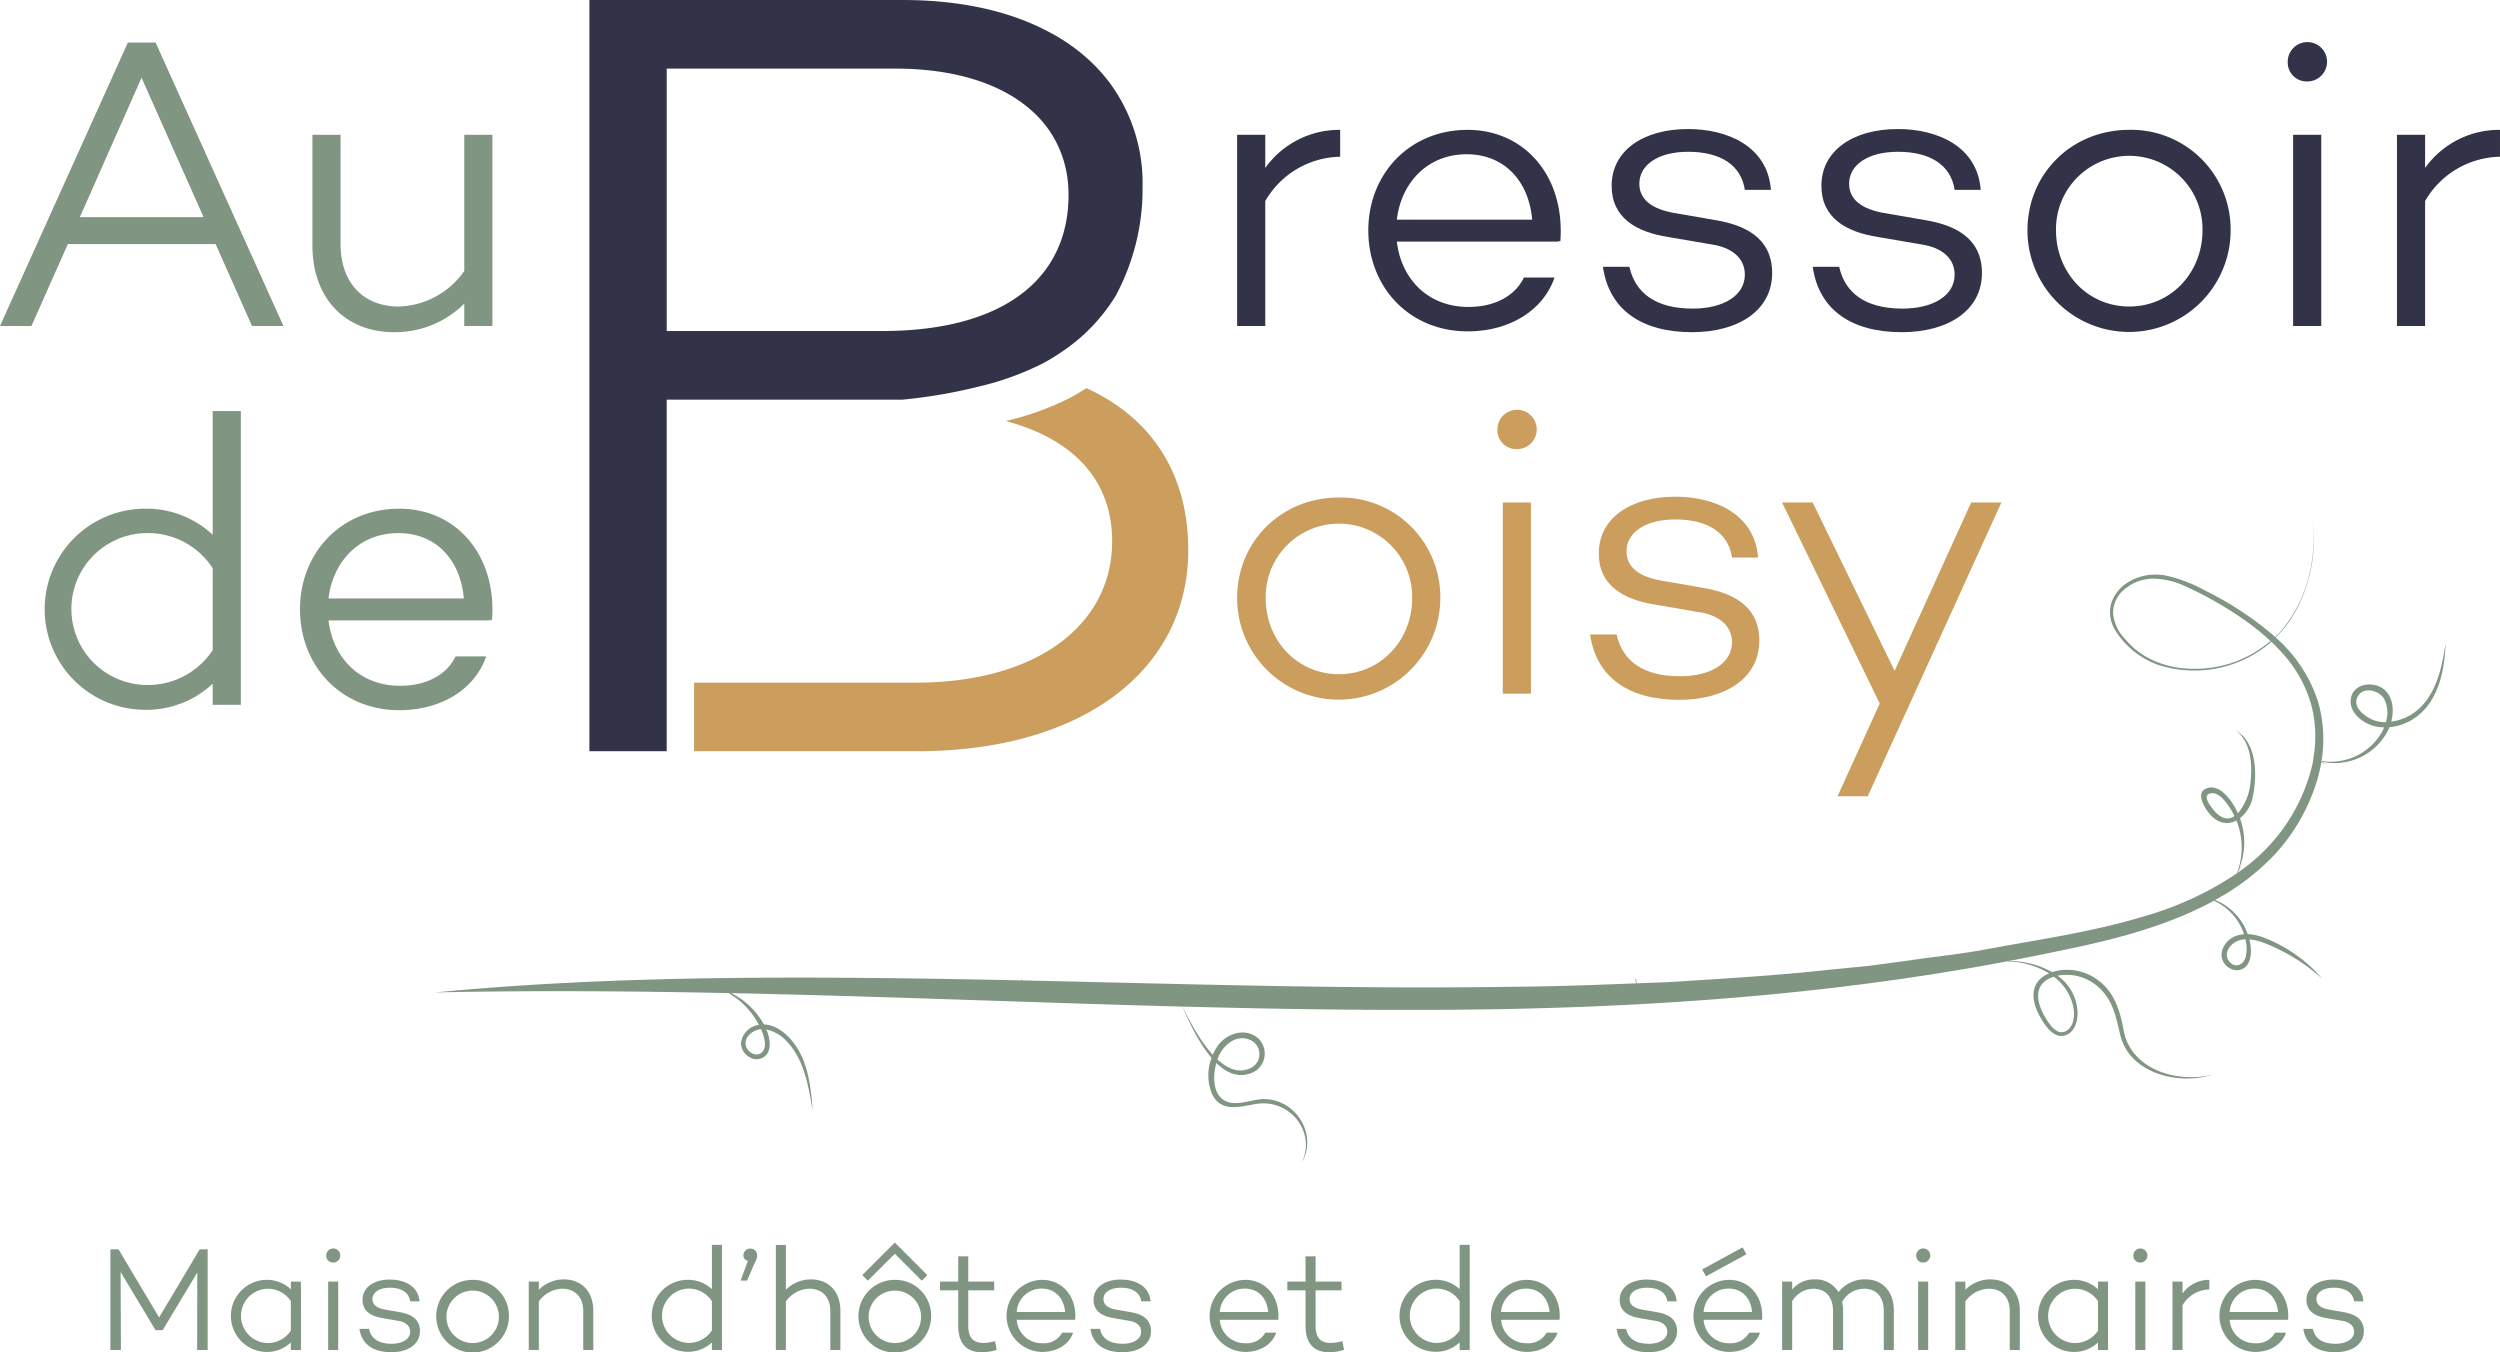 <svg id="Groupe_49" data-name="Groupe 49" xmlns="http://www.w3.org/2000/svg" width="549.822" height="297.397" viewBox="0 0 549.822 297.397">
  <g id="Groupe_42" data-name="Groupe 42" transform="translate(24.279 273.276)">
    <g id="Groupe_41" data-name="Groupe 41" transform="translate(0 0.516)">
      <path id="Tracé_22" data-name="Tracé 22" d="M156.285,488.87h-2.312l.032-17.06-7.618,12.7h-1.564l-7.683-12.8.065,17.159h-2.312V466.73h1.791l8.921,14.977,8.921-14.977h1.758Z" transform="translate(-134.893 -465.753)" fill="#809683"/>
      <path id="Tracé_23" data-name="Tracé 23" d="M171.52,487.533h-2.213v-1.66a7.661,7.661,0,0,1-5.438,2.083,7.93,7.93,0,0,1,0-15.856,7.661,7.661,0,0,1,5.438,2.083v-1.692h2.213Zm-2.213-4.265v-6.479a6.093,6.093,0,0,0-5.144-2.735,5.977,5.977,0,0,0,0,11.95A6.093,6.093,0,0,0,169.307,483.268Z" transform="translate(-129.617 -464.417)" fill="#809683"/>
      <path id="Tracé_24" data-name="Tracé 24" d="M172.9,468.15a1.547,1.547,0,1,1,1.53,1.5A1.48,1.48,0,0,1,172.9,468.15Zm2.637,20.74h-2.213V473.847h2.213Z" transform="translate(-125.432 -465.773)" fill="#809683"/>
      <path id="Tracé_25" data-name="Tracé 25" d="M180.825,482.89c.456,2.052,2.051,3.288,4.981,3.288,2.443,0,4.1-1.042,4.1-2.67,0-1.334-1.074-2.148-2.6-2.377l-3.418-.586c-2.508-.391-4.461-1.5-4.461-4.038,0-2.7,2.409-4.46,6.024-4.46,3.06,0,6.251,1.335,6.512,4.786h-2.052c-.292-1.953-1.921-2.995-4.46-2.995-2.377,0-3.843,1.042-3.843,2.507,0,1.139.814,2.018,2.964,2.344l2.995.521c2.182.358,4.494,1.3,4.494,4.168,0,2.931-2.638,4.656-6.317,4.656-3.907,0-6.512-1.725-7-5.144Z" transform="translate(-123.978 -464.43)" fill="#809683"/>
      <path id="Tracé_26" data-name="Tracé 26" d="M208.259,480.012a7.994,7.994,0,1,1-7.977-7.912A7.875,7.875,0,0,1,208.259,480.012Zm-2.214,0A5.768,5.768,0,1,0,200.282,486,5.754,5.754,0,0,0,206.044,480.012Z" transform="translate(-120.61 -464.417)" fill="#809683"/>
      <path id="Tracé_27" data-name="Tracé 27" d="M222.76,478.892v8.66h-2.214V478.99c0-3.126-1.856-4.917-4.59-4.917a6.519,6.519,0,0,0-5.178,2.8v10.68h-2.213V472.51h2.213V474.3a7.686,7.686,0,0,1,5.568-2.279C220.123,472.022,222.76,474.66,222.76,478.892Z" transform="translate(-116.554 -464.436)" fill="#809683"/>
      <path id="Tracé_28" data-name="Tracé 28" d="M245.661,489.064h-2.213V487.4a7.642,7.642,0,0,1-5.438,2.051,7.913,7.913,0,0,1,0-15.824,7.642,7.642,0,0,1,5.438,2.051v-9.734h2.213Zm-2.213-4.3V478.32a6.048,6.048,0,0,0-5.144-2.768,5.977,5.977,0,0,0,0,11.95A6.093,6.093,0,0,0,243.448,484.767Z" transform="translate(-111.161 -465.948)" fill="#809683"/>
      <path id="Tracé_29" data-name="Tracé 29" d="M247.465,469.308a1.238,1.238,0,0,1-.977-1.238,1.514,1.514,0,0,1,3.027,0,2.787,2.787,0,0,1-.456,1.465l-1.758,4.1h-1.433Z" transform="translate(-107.268 -465.792)" fill="#809683"/>
      <path id="Tracé_30" data-name="Tracé 30" d="M266.269,480.4v8.66h-2.214V480.5c0-3.126-1.856-4.917-4.59-4.917a6.519,6.519,0,0,0-5.178,2.8v10.68h-2.213V465.948h2.213v9.865a7.687,7.687,0,0,1,5.568-2.279C263.633,473.534,266.269,476.172,266.269,480.4Z" transform="translate(-105.723 -465.948)" fill="#809683"/>
      <path id="Tracé_31" data-name="Tracé 31" d="M282.608,480.012a7.994,7.994,0,1,1-7.977-7.912A7.875,7.875,0,0,1,282.608,480.012Zm-2.214,0A5.768,5.768,0,1,0,274.631,486,5.754,5.754,0,0,0,280.393,480.012Z" transform="translate(-102.103 -464.417)" fill="#809683"/>
      <path id="Tracé_32" data-name="Tracé 32" d="M293.454,488.532a10.963,10.963,0,0,1-3.256.521c-3.451,0-5.209-1.986-5.209-5.892v-7.717h-4.005v-1.921h4.005v-5.568H287.2v5.568h5.7v1.921h-5.7v7.717c0,2.734,1.074,3.842,3.353,3.842a10.06,10.06,0,0,0,2.54-.391Z" transform="translate(-98.527 -465.448)" fill="#809683"/>
      <path id="Tracé_33" data-name="Tracé 33" d="M307.8,480.891l-.13-.065v.065h-12.73a5.505,5.505,0,0,0,5.633,5.144,4.563,4.563,0,0,0,4.363-2.312h2.409c-.879,2.573-3.516,4.233-6.837,4.233a7.929,7.929,0,0,1,0-15.856c4.3,0,7.292,3.321,7.325,7.847A8.863,8.863,0,0,1,307.8,480.891Zm-12.86-1.726h10.647c-.261-3.027-2.182-5.144-5.146-5.144A5.473,5.473,0,0,0,294.937,479.165Z" transform="translate(-95.613 -464.417)" fill="#809683"/>
      <path id="Tracé_34" data-name="Tracé 34" d="M309.555,482.89c.456,2.052,2.051,3.288,4.981,3.288,2.443,0,4.1-1.042,4.1-2.67,0-1.334-1.074-2.148-2.6-2.377l-3.42-.586c-2.507-.391-4.46-1.5-4.46-4.038,0-2.7,2.409-4.46,6.024-4.46,3.06,0,6.251,1.335,6.512,4.786h-2.052c-.292-1.953-1.921-2.995-4.46-2.995-2.377,0-3.843,1.042-3.843,2.507,0,1.139.814,2.018,2.964,2.344l2.995.521c2.182.358,4.494,1.3,4.494,4.168,0,2.931-2.638,4.656-6.317,4.656-3.907,0-6.512-1.725-7-5.144Z" transform="translate(-91.934 -464.43)" fill="#809683"/>
      <path id="Tracé_35" data-name="Tracé 35" d="M343.564,480.891l-.13-.065v.065H330.7a5.505,5.505,0,0,0,5.631,5.144,4.564,4.564,0,0,0,4.364-2.312h2.409c-.879,2.573-3.516,4.233-6.838,4.233a7.929,7.929,0,0,1,0-15.856c4.3,0,7.294,3.321,7.326,7.847A8.863,8.863,0,0,1,343.564,480.891Zm-12.86-1.726H341.35c-.26-3.027-2.182-5.144-5.144-5.144A5.473,5.473,0,0,0,330.7,479.165Z" transform="translate(-86.71 -464.417)" fill="#809683"/>
      <path id="Tracé_36" data-name="Tracé 36" d="M354.614,488.532a10.97,10.97,0,0,1-3.256.521c-3.452,0-5.209-1.986-5.209-5.892v-7.717h-4.005v-1.921h4.005v-5.568h2.213v5.568h5.7v1.921h-5.7v7.717c0,2.734,1.075,3.842,3.353,3.842a10.06,10.06,0,0,0,2.54-.391Z" transform="translate(-83.303 -465.448)" fill="#809683"/>
      <path id="Tracé_37" data-name="Tracé 37" d="M377.337,489.064h-2.214V487.4a7.64,7.64,0,0,1-5.438,2.051,7.913,7.913,0,0,1,0-15.824,7.64,7.64,0,0,1,5.438,2.051v-9.734h2.214Zm-2.214-4.3V478.32a6.048,6.048,0,0,0-5.144-2.768,5.977,5.977,0,0,0,0,11.95A6.093,6.093,0,0,0,375.123,484.767Z" transform="translate(-78.384 -465.948)" fill="#809683"/>
      <path id="Tracé_38" data-name="Tracé 38" d="M393.1,480.891l-.13-.065v.065h-12.73a5.505,5.505,0,0,0,5.633,5.144,4.563,4.563,0,0,0,4.363-2.312h2.409c-.879,2.573-3.516,4.233-6.838,4.233a7.929,7.929,0,0,1,0-15.856c4.3,0,7.294,3.321,7.326,7.847A8.871,8.871,0,0,1,393.1,480.891Zm-12.86-1.726h10.647c-.261-3.027-2.182-5.144-5.146-5.144A5.473,5.473,0,0,0,380.235,479.165Z" transform="translate(-74.38 -464.417)" fill="#809683"/>
      <path id="Tracé_39" data-name="Tracé 39" d="M402.2,482.89c.456,2.052,2.052,3.288,4.982,3.288,2.442,0,4.1-1.042,4.1-2.67,0-1.334-1.075-2.148-2.605-2.377l-3.418-.586c-2.508-.391-4.461-1.5-4.461-4.038,0-2.7,2.409-4.46,6.024-4.46,3.061,0,6.251,1.335,6.512,4.786h-2.051c-.293-1.953-1.921-2.995-4.461-2.995-2.377,0-3.842,1.042-3.842,2.507,0,1.139.813,2.018,2.962,2.344l3,.521c2.181.358,4.492,1.3,4.492,4.168,0,2.931-2.638,4.656-6.316,4.656-3.908,0-6.512-1.725-7-5.144Z" transform="translate(-68.87 -464.43)" fill="#809683"/>
      <path id="Tracé_40" data-name="Tracé 40" d="M428.758,480.891l-.13-.065v.065H415.9a5.506,5.506,0,0,0,5.633,5.144,4.565,4.565,0,0,0,4.364-2.312H428.3c-.879,2.573-3.517,4.233-6.838,4.233a7.929,7.929,0,0,1,0-15.856c4.3,0,7.294,3.321,7.326,7.847A8.863,8.863,0,0,1,428.758,480.891ZM415.9,479.165h10.647c-.26-3.027-2.182-5.144-5.144-5.144A5.475,5.475,0,0,0,415.9,479.165Z" transform="translate(-65.502 -464.417)" fill="#809683"/>
      <path id="Tracé_41" data-name="Tracé 41" d="M453.849,478.892v8.66h-2.214V478.99c0-3.126-1.629-4.917-4.33-4.917a5.474,5.474,0,0,0-4.82,2.9,8.883,8.883,0,0,1,.2,1.922v8.66h-2.214V478.99c0-3.126-1.66-4.917-4.331-4.917a5.534,5.534,0,0,0-4.655,2.735v10.745h-2.214V472.51h2.214v1.726a6.254,6.254,0,0,1,5.047-2.214,5.8,5.8,0,0,1,5.144,2.8,7.288,7.288,0,0,1,6.022-2.8C451.308,472.022,453.849,474.66,453.849,478.892Z" transform="translate(-61.615 -464.436)" fill="#809683"/>
      <path id="Tracé_42" data-name="Tracé 42" d="M452.884,468.15a1.548,1.548,0,1,1,1.531,1.5A1.481,1.481,0,0,1,452.884,468.15Zm2.638,20.74h-2.214V473.847h2.214Z" transform="translate(-55.736 -465.773)" fill="#809683"/>
      <path id="Tracé_43" data-name="Tracé 43" d="M473.962,478.892v8.66h-2.214V478.99c0-3.126-1.856-4.917-4.59-4.917a6.515,6.515,0,0,0-5.177,2.8v10.68h-2.214V472.51h2.214V474.3a7.684,7.684,0,0,1,5.567-2.279C471.326,472.022,473.962,474.66,473.962,478.892Z" transform="translate(-54.023 -464.436)" fill="#809683"/>
      <path id="Tracé_44" data-name="Tracé 44" d="M489.747,487.533h-2.214v-1.66a7.661,7.661,0,0,1-5.438,2.083,7.93,7.93,0,0,1,0-15.856,7.661,7.661,0,0,1,5.438,2.083v-1.692h2.214Zm-2.214-4.265v-6.479a6.093,6.093,0,0,0-5.144-2.735,5.977,5.977,0,0,0,0,11.95A6.093,6.093,0,0,0,487.533,483.268Z" transform="translate(-50.402 -464.417)" fill="#809683"/>
      <path id="Tracé_45" data-name="Tracé 45" d="M491.128,468.15a1.547,1.547,0,1,1,1.53,1.5A1.48,1.48,0,0,1,491.128,468.15Zm2.636,20.74h-2.213V473.847h2.213Z" transform="translate(-46.216 -465.773)" fill="#809683"/>
      <path id="Tracé_46" data-name="Tracé 46" d="M500.224,475.095a7.161,7.161,0,0,1,5.894-2.995v2.117a6.952,6.952,0,0,0-5.894,3.483v9.833H498.01V472.491h2.214Z" transform="translate(-44.503 -464.417)" fill="#809683"/>
      <path id="Tracé_47" data-name="Tracé 47" d="M521.381,480.891l-.13-.065v.065h-12.73a5.506,5.506,0,0,0,5.633,5.144,4.563,4.563,0,0,0,4.362-2.312h2.409c-.879,2.573-3.516,4.233-6.837,4.233a7.929,7.929,0,0,1,0-15.856c4.3,0,7.292,3.321,7.326,7.847A8.543,8.543,0,0,1,521.381,480.891Zm-12.86-1.726h10.646c-.26-3.027-2.181-5.144-5.143-5.144A5.475,5.475,0,0,0,508.521,479.165Z" transform="translate(-42.446 -464.417)" fill="#809683"/>
      <path id="Tracé_48" data-name="Tracé 48" d="M523.139,482.89c.456,2.052,2.051,3.288,4.982,3.288,2.442,0,4.1-1.042,4.1-2.67,0-1.334-1.074-2.148-2.6-2.377l-3.418-.586c-2.508-.391-4.461-1.5-4.461-4.038,0-2.7,2.409-4.46,6.024-4.46,3.06,0,6.252,1.335,6.512,4.786h-2.052c-.292-1.953-1.921-2.995-4.46-2.995-2.377,0-3.842,1.042-3.842,2.507,0,1.139.814,2.018,2.962,2.344l2.995.521c2.182.358,4.494,1.3,4.494,4.168,0,2.931-2.638,4.656-6.317,4.656-3.907,0-6.511-1.725-7-5.144Z" transform="translate(-38.767 -464.43)" fill="#809683"/>
    </g>
    <path id="Tracé_49" data-name="Tracé 49" d="M280.384,473.925l-5.93-5.93-5.93,5.93-1.23-1.23,7.16-7.16,7.16,7.16Z" transform="translate(-101.935 -465.535)" fill="#809683"/>
    <rect id="Rectangle_2" data-name="Rectangle 2" width="10.126" height="1.739" transform="matrix(0.878, -0.479, 0.479, 0.878, 350.081, 5.9)" fill="#809683"/>
  </g>
  <g id="Groupe_43" data-name="Groupe 43" transform="translate(0 9.357)">
    <path id="Tracé_50" data-name="Tracé 50" d="M130.378,298.535l-8.008,18.017h-6.917l28.12-62.334h6.1l28.118,62.334h-6.915l-8.008-18.017Zm16.2-36.582L133.017,292.62h27.209Z" transform="translate(-115.453 -254.218)" fill="#809683"/>
    <path id="Tracé_51" data-name="Tracé 51" d="M210.051,312.507h-6.187v-4.913a21.559,21.559,0,0,1-15.47,6.278c-10.556,0-17.927-7.28-17.927-19.11v-24.3h6.188V294.4c0,8.827,5.187,13.832,12.831,13.832a18.191,18.191,0,0,0,14.378-7.826V270.466h6.187Z" transform="translate(-101.759 -250.173)" fill="#809683"/>
  </g>
  <g id="Groupe_44" data-name="Groupe 44" transform="translate(272.081 9.538)">
    <path id="Tracé_52" data-name="Tracé 52" d="M339.493,277.964a20.016,20.016,0,0,1,16.471-8.372v5.915a19.435,19.435,0,0,0-16.471,9.737v27.481h-6.188V270.684h6.188Z" transform="translate(-333.305 -250.572)" fill="#323348"/>
    <path id="Tracé_53" data-name="Tracé 53" d="M398.628,294.162l-.363-.182v.182H362.684c.909,8.007,6.643,14.378,15.743,14.378,5.824,0,10.282-2.457,12.195-6.461h6.733c-2.457,7.189-9.828,11.83-19.11,11.83-12.831,0-21.84-9.738-21.84-22.2,0-12.376,9.009-22.112,21.84-22.112,12.012,0,20.384,9.281,20.475,21.931A24.674,24.674,0,0,1,398.628,294.162Zm-35.944-4.823h29.757c-.728-8.464-6.1-14.378-14.379-14.378C369.235,274.961,363.593,281.422,362.684,289.339Z" transform="translate(-327.555 -250.572)" fill="#323348"/>
    <path id="Tracé_54" data-name="Tracé 54" d="M403.543,299.749c1.274,5.733,5.733,9.191,13.923,9.191,6.825,0,11.466-2.911,11.466-7.461,0-3.732-3-6.007-7.28-6.643L412.1,293.2c-7.006-1.092-12.467-4.186-12.467-11.284,0-7.553,6.734-12.467,16.834-12.467,8.555,0,17.472,3.731,18.2,13.377h-5.733c-.819-5.46-5.369-8.373-12.468-8.373-6.642,0-10.737,2.913-10.737,7.008,0,3.185,2.274,5.641,8.28,6.552l8.373,1.456c6.1,1,12.558,3.639,12.558,11.647,0,8.19-7.371,13.013-17.655,13.013-10.919,0-18.2-4.822-19.564-14.378Z" transform="translate(-317.271 -250.608)" fill="#323348"/>
    <path id="Tracé_55" data-name="Tracé 55" d="M440.485,299.749c1.275,5.733,5.734,9.191,13.924,9.191,6.824,0,11.465-2.911,11.465-7.461,0-3.732-3-6.007-7.28-6.643L449.04,293.2c-7.008-1.092-12.468-4.186-12.468-11.284,0-7.553,6.734-12.467,16.836-12.467,8.554,0,17.473,3.731,18.2,13.377h-5.734c-.819-5.46-5.369-8.373-12.467-8.373-6.643,0-10.738,2.913-10.738,7.008,0,3.185,2.276,5.641,8.282,6.552l8.372,1.456c6.1,1,12.558,3.639,12.558,11.647,0,8.19-7.371,13.013-17.654,13.013-10.921,0-18.2-4.822-19.566-14.378Z" transform="translate(-308.075 -250.608)" fill="#323348"/>
    <path id="Tracé_56" data-name="Tracé 56" d="M517.158,291.7a22.34,22.34,0,1,1-44.68,0c0-12.467,9.737-22.112,22.386-22.112A21.892,21.892,0,0,1,517.158,291.7Zm-6.187,0a16.11,16.11,0,1,0-32.215,0c0,9.282,6.915,16.744,16.107,16.744S510.971,300.986,510.971,291.7Z" transform="translate(-298.661 -250.572)" fill="#323348"/>
    <path id="Tracé_57" data-name="Tracé 57" d="M518.31,258.549a4.325,4.325,0,1,1,4.276,4.186A4.139,4.139,0,0,1,518.31,258.549Zm7.37,57.966h-6.187V274.475h6.187Z" transform="translate(-287.252 -254.363)" fill="#323348"/>
    <path id="Tracé_58" data-name="Tracé 58" d="M543.732,277.964a20.02,20.02,0,0,1,16.472-8.372v5.915a19.436,19.436,0,0,0-16.472,9.737v27.481h-6.187V270.684h6.187Z" transform="translate(-282.464 -250.572)" fill="#323348"/>
  </g>
  <g id="Groupe_45" data-name="Groupe 45" transform="translate(9.83 90.399)">
    <path id="Tracé_59" data-name="Tracé 59" d="M166.458,383.717H160.27v-4.641a21.343,21.343,0,0,1-15.2,5.733,22.116,22.116,0,0,1,0-44.226,21.343,21.343,0,0,1,15.2,5.733V319.107h6.188ZM160.27,371.7V353.686a16.9,16.9,0,0,0-14.378-7.735,16.7,16.7,0,0,0,0,33.4A17.03,17.03,0,0,0,160.27,371.7Z" transform="translate(-123.324 -319.107)" fill="#809683"/>
    <path id="Tracé_60" data-name="Tracé 60" d="M210.5,360.872l-.363-.182v.182H174.56c.909,8.008,6.642,14.378,15.743,14.378,5.824,0,10.282-2.457,12.195-6.461h6.733c-2.457,7.189-9.828,11.83-19.11,11.83-12.831,0-21.84-9.737-21.84-22.2,0-12.377,9.009-22.113,21.84-22.113,12.012,0,20.384,9.282,20.475,21.931A24.654,24.654,0,0,1,210.5,360.872Zm-35.944-4.823h29.757c-.728-8.463-6.1-14.378-14.379-14.378C181.111,341.671,175.469,348.132,174.56,356.049Z" transform="translate(-112.133 -314.827)" fill="#809683"/>
  </g>
  <g id="Groupe_46" data-name="Groupe 46" transform="translate(272.081 90.399)">
    <path id="Tracé_61" data-name="Tracé 61" d="M377.987,356.448a22.341,22.341,0,1,1-44.682,0c0-12.468,9.738-22.114,22.386-22.114A21.892,21.892,0,0,1,377.987,356.448Zm-6.188,0a16.109,16.109,0,1,0-32.214,0c0,9.281,6.915,16.743,16.106,16.743S371.8,365.729,371.8,356.448Z" transform="translate(-333.305 -315.316)" fill="#cb9e5d"/>
    <path id="Tracé_62" data-name="Tracé 62" d="M379.138,323.292a4.325,4.325,0,1,1,4.276,4.186A4.138,4.138,0,0,1,379.138,323.292Zm7.37,57.968h-6.187V339.217h6.187Z" transform="translate(-321.896 -319.107)" fill="#cb9e5d"/>
    <path id="Tracé_63" data-name="Tracé 63" d="M401.283,364.493c1.274,5.733,5.733,9.191,13.923,9.191,6.825,0,11.465-2.913,11.465-7.462,0-3.731-3-6.006-7.279-6.643l-9.556-1.639c-7.007-1.092-12.467-4.185-12.467-11.284,0-7.552,6.734-12.467,16.835-12.467,8.554,0,17.471,3.732,18.2,13.377h-5.734c-.818-5.46-5.369-8.372-12.466-8.372-6.644,0-10.738,2.911-10.738,7.007,0,3.185,2.274,5.643,8.28,6.552l8.372,1.456c6.1,1,12.559,3.639,12.559,11.648,0,8.19-7.372,13.014-17.655,13.014-10.919,0-18.2-4.823-19.564-14.378Z" transform="translate(-317.833 -315.353)" fill="#cb9e5d"/>
    <path id="Tracé_64" data-name="Tracé 64" d="M448.105,399.82h-6.643l9.282-20.384-21.475-44.227H436l18.018,37.037,16.836-37.037H477.5Z" transform="translate(-309.417 -315.099)" fill="#cb9e5d"/>
  </g>
  <path id="Tracé_65" data-name="Tracé 65" d="M626.717,381.509a11.291,11.291,0,0,1-4.421,1.572c.617-2.405.453-5.179-1.411-6.924-2.187-2.046-6.767-1.644-7.447,1.682-.582,2.848,2.027,5.166,4.455,6.032a9.039,9.039,0,0,0,2.829.463,10.383,10.383,0,0,1-.487,1.05,12.984,12.984,0,0,1-13.282,6.356,29.617,29.617,0,0,0-.721-12.928,31.579,31.579,0,0,0-9.351-14.222c4.76-4.688,7.415-11.3,8.181-17.86a41.606,41.606,0,0,0-.142-10.215,39.816,39.816,0,0,1-.43,13.227,29.784,29.784,0,0,1-5.433,12.153,19.628,19.628,0,0,1-2.283,2.6c-.16-.146-.313-.3-.476-.445a72.572,72.572,0,0,0-14.8-9.729,32.42,32.42,0,0,0-8.292-3.252,11.653,11.653,0,0,0-8.782,1.35,8.578,8.578,0,0,0-3.771,4.8,7.561,7.561,0,0,0,1.059,5.966,18.444,18.444,0,0,0,9.316,7.41,25.863,25.863,0,0,0,22.907-3.5,22.06,22.06,0,0,0,1.985-1.582q1.229,1.163,2.353,2.424a28.475,28.475,0,0,1,6.408,11.36,27.734,27.734,0,0,1,.457,12.015.278.278,0,0,1-.031-.007.3.3,0,0,0,.031.01h0l-.031-.011.03.014c-.052.316-.076.638-.137.953a39.676,39.676,0,0,1-13.645,21.921c-.928.758-1.887,1.474-2.864,2.161,1-1.809.862-1.875.164-.47a15.465,15.465,0,0,0,.357-11.551,7.93,7.93,0,0,0,2.811-4.647c.985-4.675,1.039-11.776-3.632-14.632,3.5,2.83,3.6,7.983,3.056,12.068a12.115,12.115,0,0,1-2.679,6.12,15.026,15.026,0,0,0-1.237-2.273c-1.074-1.587-3.017-3.862-5.249-3.332-3.01.713-1.088,4.042.081,5.522,1.915,2.422,4.19,2.67,6.075,1.671a15.806,15.806,0,0,1,.1,11.63,71.835,71.835,0,0,1-20.542,9.477c-11.1,3.375-22.784,5.029-34.281,7.161-5.75,1.108-11.6,1.662-17.388,2.524l-8.706,1.175-8.75.852c-11.649,1.3-23.361,1.946-35.061,2.708q-3.633.137-7.263.28c-.052-.309-.089-.618-.121-.927-.064.008-.129.014-.194.019.014.094.027.189.046.282l.165.629c-9.266.361-18.532.711-27.811.758-35.719.541-71.465-.627-107.2-1.4.036-.036.069-.077.1-.115-.075,0-.147,0-.22-.011-.035.04-.066.082-.1.122-11.152-.24-22.3-.442-33.449-.537-31.885-.287-63.9.147-95.517,3.187,21.492-.458,43.013-.3,64.562.142a17.22,17.22,0,0,1,6.68,6.983,4.587,4.587,0,0,0-3.915,3.842c-.167,2.2,2.164,4.31,4.341,3.563,2.459-.843,2.167-3.894,1.435-5.854-.069-.184-.167-.352-.244-.532a8.387,8.387,0,0,1,4.586,2.694c3.822,4.05,4.706,9.9,5.629,15.164-.395-5.315-1.04-11.243-4.627-15.478-1.519-1.791-3.663-3.4-6.1-3.491a16.713,16.713,0,0,0-7.184-6.88c14.155.3,28.324.713,42.5,1.173,18.886.614,37.8,1.285,56.724,1.783,1.263,2.917,3.467,7.852,6.413,11.287a10.714,10.714,0,0,0,.13,8c2.036,4.116,6.188,2.68,9.755,2.117,7.286-1.149,13.237,6.161,9.909,13,3.646-6.167-1.151-13.917-8.115-14.063-2.816-.06-6.706,1.992-9.248.03-2.218-1.714-2.114-5.322-1.381-7.967,2.274,2.214,4.923,3.4,7.872,2.152a4.6,4.6,0,0,0,.768-8.016c-2.766-1.782-6.33-.531-8.2,1.9a9.885,9.885,0,0,0-1.224,2.157c-2.985-3.247-5.372-7.967-6.653-10.6,17.1.451,34.209.766,51.316.729,43.386.006,87.124-2.565,129.953-10.663a18.451,18.451,0,0,1,9.313,2.636,8.107,8.107,0,0,0-.888.433c-4.209,2.554-2.42,7.36-.159,10.626,1.065,1.54,2.65,3.268,4.726,2.52,2.02-.729,2.673-3.272,2.57-5.176a10.234,10.234,0,0,0-4.4-7.895,10.486,10.486,0,0,1,9.128,2.625c3.151,2.888,3.722,6.506,4.675,10.429,2.06,8.474,12.9,11.138,20.35,8.686-7.76,1.978-18.018-1.034-19.612-9.754-.808-4.42-2.094-8.62-6.014-11.277a11.251,11.251,0,0,0-9.719-1.5,19.454,19.454,0,0,0-9.484-2.448c3.421-.65,6.838-1.324,10.246-2.047,11.52-2.328,23.24-5.132,33.91-10.7.306-.16.6-.348.9-.515a12.461,12.461,0,0,1,6.331,6.519c.112.273.206.581.3.88a5.659,5.659,0,0,0-2.485.682c-1.933,1.112-3.273,3.648-1.856,5.686,1.164,1.674,3.634,2.163,4.973.468,1.172-1.482,1-3.89.561-5.73a12.757,12.757,0,0,1,3.3.813,41.642,41.642,0,0,1,12.735,7.859,32.067,32.067,0,0,0-13.166-9.162,11.674,11.674,0,0,0-3.236-.672,12.731,12.731,0,0,0-7.179-7.5,51.871,51.871,0,0,0,13.206-10.093,42.087,42.087,0,0,0,9.017-15.523,32.578,32.578,0,0,0,1.128-4.633c1.316.521,1.26.4.014-.091.005-.031.008-.064.012-.095a13.209,13.209,0,0,0,14.777-7.068c.07-.156.126-.326.189-.49a11.6,11.6,0,0,0,4.517-1.374c6.1-3.351,7.608-10.7,7.841-17.108C633.412,371.509,631.96,378.246,626.717,381.509Zm-38.308-11.765a26.179,26.179,0,0,1-13.15,1.449,21.392,21.392,0,0,1-6.307-2.057,17.282,17.282,0,0,1-5.128-4.141,9.564,9.564,0,0,1-2.728-5.785,6.841,6.841,0,0,1,2.833-5.478,9.749,9.749,0,0,1,6-2.093A16.938,16.938,0,0,1,576.314,353a81.343,81.343,0,0,1,11.747,6.408,57.119,57.119,0,0,1,7.677,5.945A26.716,26.716,0,0,1,588.409,369.744Zm-4.943,33.049c-.829-.92-3.017-3.666-.763-3.957,1.928-.248,3.659,2.469,4.479,3.827.235.39.431.8.63,1.209C586.591,404.681,585.115,404.623,583.465,402.794ZM263.648,456.032c-1.406.863-3.236-.674-3.3-2.094-.08-1.783,1.808-3.062,3.4-3.232C264.446,452.287,265.342,454.991,263.648,456.032Zm100.644.93c1.078-2.729,4.009-5.273,7.1-3.844a3.4,3.4,0,0,1-.084,6.213c-2.523,1.143-4.973.071-7.164-1.946C364.2,457.246,364.239,457.092,364.291,456.962ZM548.108,439.2a11.169,11.169,0,0,1,4.231,6.486c.362,1.616.281,4.124-1.237,5.227-1.82,1.324-3.342-.4-4.3-1.821-2.078-3.074-3.82-7.656.495-9.608A8.358,8.358,0,0,1,548.108,439.2Zm42.168-4.33c-.54,1.893-2.6,2.578-3.794.687-1.089-1.719.488-3.624,2.072-4.273a4.967,4.967,0,0,1,1.652-.337A8.058,8.058,0,0,1,590.276,434.867ZM621.1,383.205a8.064,8.064,0,0,1-2.059-.247c-1.966-.518-5.465-2.841-4.151-5.36,1.2-2.3,4.662-1.436,5.784.407A6.6,6.6,0,0,1,621.1,383.205Z" transform="translate(-96.387 -224.374)" fill="#809683"/>
  <g id="Groupe_48" data-name="Groupe 48" transform="translate(129.626)">
    <line id="Ligne_1" data-name="Ligne 1" y1="3.426" transform="translate(52.725 124.393)" fill="none"/>
    <g id="Groupe_47" data-name="Groupe 47" transform="translate(23.023 85.347)">
      <path id="Tracé_66" data-name="Tracé 66" d="M346.361,350.676c0,26.546-23.441,44.251-59.559,44.251H237.677V379.853h48.644c27.027,0,43.3-12.914,43.3-31.093,0-13.395-8.476-22.491-23.412-26.447a62.784,62.784,0,0,0,14.052-5.051,39.008,39.008,0,0,0,3.514-2.083c.055-.039.111-.072.171-.116C338.923,321.909,346.361,334.618,346.361,350.676Z" transform="translate(-237.677 -315.062)" fill="#cb9e5d"/>
    </g>
    <path id="Tracé_67" data-name="Tracé 67" d="M333.778,265.083a37.278,37.278,0,0,0-3.973-4.515,40.814,40.814,0,0,0-6.709-5.222c-.287-.177-.575-.353-.867-.526-.266-.16-.536-.315-.813-.463-.242-.139-.486-.271-.723-.4s-.487-.255-.718-.381c-.31-.161-.619-.321-.934-.471-.26-.132-.508-.254-.757-.37s-.5-.237-.736-.348-.486-.221-.729-.331c-7.476-3.261-16.483-5.112-26.767-5.31-.608-.011-1.216-.016-1.835-.016H219.243V411.938h17V334.62h51.839a113.635,113.635,0,0,0,16.019-2.686c.227-.055.448-.11.669-.165a62.761,62.761,0,0,0,14.052-5.051,39.011,39.011,0,0,0,3.514-2.083c.055-.039.111-.072.171-.116a39.887,39.887,0,0,0,12.462-12.7.188.188,0,0,0,.016-.032c.055-.1.116-.21.177-.321.021-.05.033-.071.033-.071a49.653,49.653,0,0,0,5.288-16.639,47.737,47.737,0,0,0,.415-6.216v-.034c.006-.276.006-.552.006-.828A37.189,37.189,0,0,0,333.778,265.083Zm-9.206,26.181a.127.127,0,0,1,0,.061,29.2,29.2,0,0,1-1.017,6.464.987.987,0,0,1-.027.1c-3.785,13.506-17.374,21.457-39.108,21.634-.249.005-.5.005-.757.005H236.246V261.817h50.535c12.953.039,23.186,3.376,29.723,9.24a23.714,23.714,0,0,1,6.947,10.67.425.425,0,0,1,.039.127,25.11,25.11,0,0,1,1.1,6.6.088.088,0,0,1,.006.045c.016.358.021.723.021,1.094C324.616,290.154,324.605,290.712,324.573,291.264Z" transform="translate(-219.243 -246.726)" fill="#323348"/>
  </g>
</svg>
